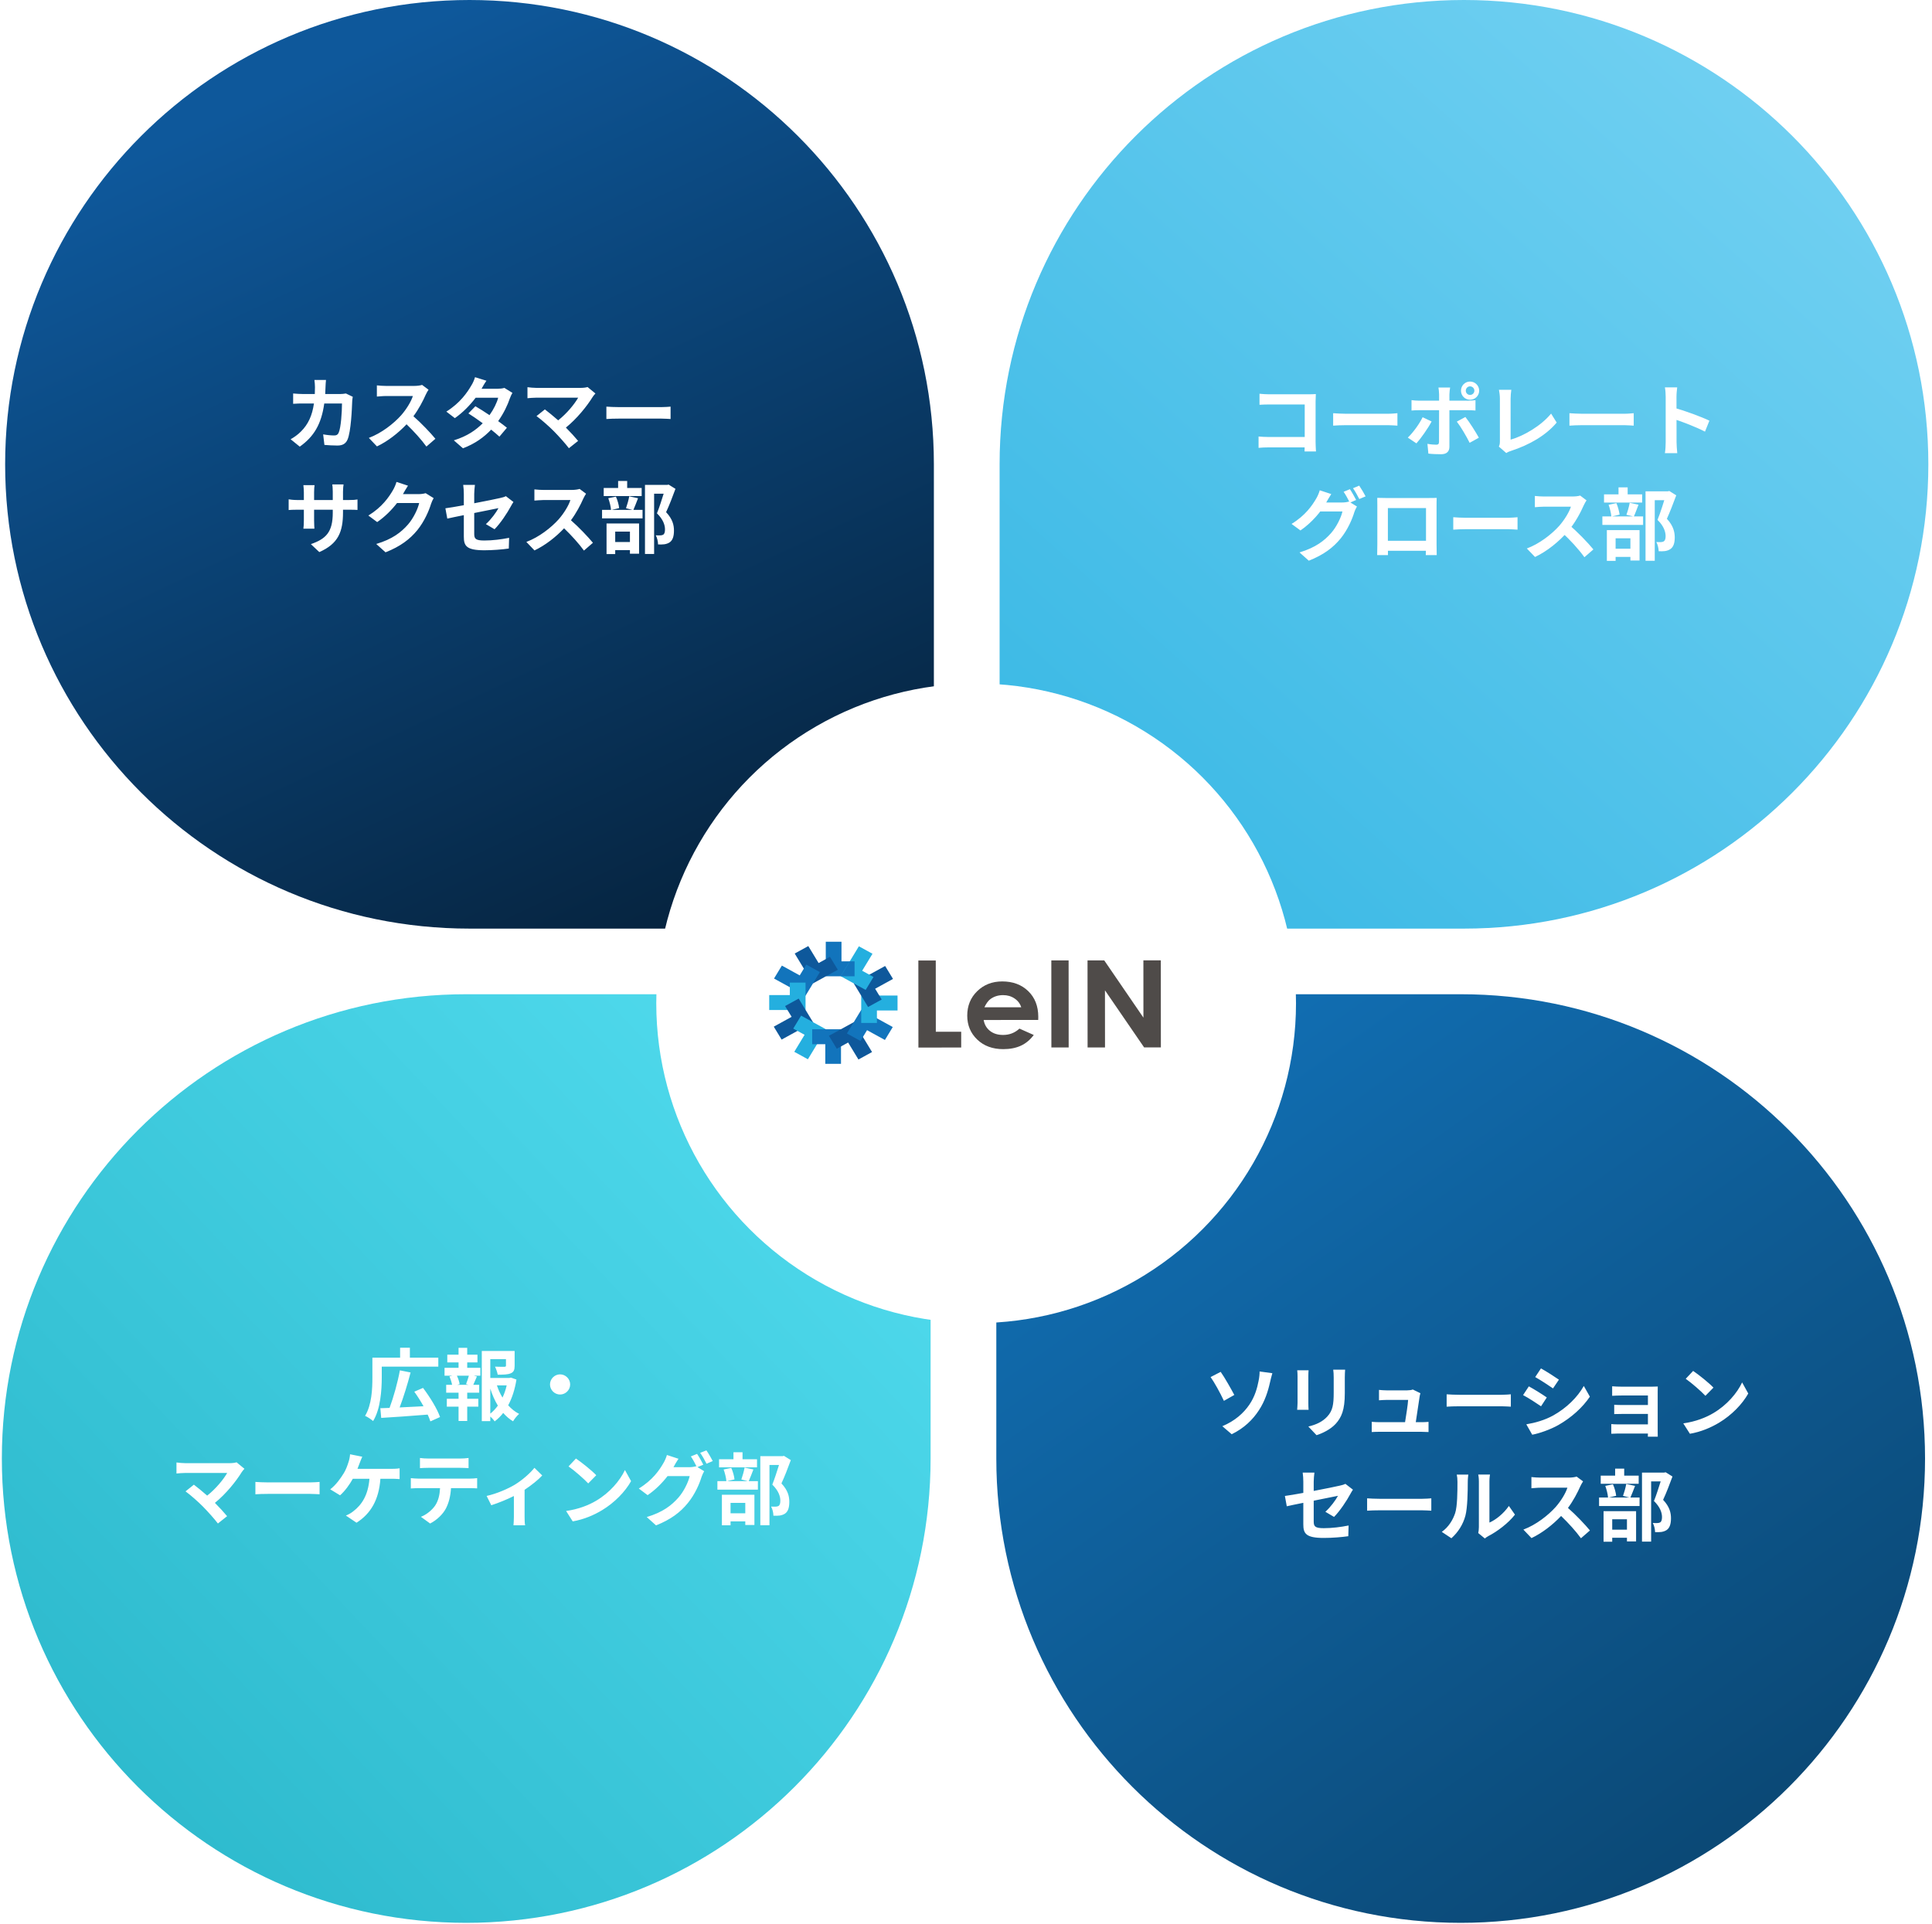 <svg width="520" height="518" viewBox="0 0 520 518" fill="none" xmlns="http://www.w3.org/2000/svg">
<path d="M1.383 124.985C1.383 55.958 57.341 0 126.368 0C195.396 0 251.354 55.958 251.354 124.985V249.971H126.368C57.341 249.971 1.383 194.013 1.383 124.985Z" fill="url(#paint0_linear_1110_7439)"/>
<path d="M87.741 102.277C87.678 102.764 87.635 103.655 87.614 104.163C87.593 104.821 87.572 105.457 87.529 106.071H91.515C92.045 106.071 92.596 106.008 93.105 105.923L94.949 106.813C94.885 107.153 94.801 107.704 94.801 107.937C94.716 110.226 94.462 116.141 93.55 118.303C93.084 119.384 92.278 119.935 90.815 119.935C89.607 119.935 88.335 119.851 87.317 119.766L86.978 116.925C88.017 117.116 89.119 117.222 89.946 117.222C90.624 117.222 90.921 116.989 91.154 116.48C91.769 115.145 92.045 110.905 92.045 108.615H87.275C86.491 114.212 84.477 117.54 80.682 120.232L78.223 118.24C79.092 117.752 80.152 117.031 81 116.162C82.972 114.212 84.032 111.837 84.498 108.615H81.7C80.979 108.615 79.813 108.615 78.901 108.7V105.923C79.792 106.008 80.894 106.071 81.7 106.071H84.731C84.752 105.478 84.774 104.863 84.774 104.227C84.774 103.761 84.71 102.786 84.625 102.277H87.741ZM115.342 104.905C115.173 105.139 114.791 105.796 114.6 106.22C113.88 107.873 112.693 110.142 111.272 112.049C113.371 113.873 115.936 116.586 117.187 118.112L114.77 120.211C113.392 118.303 111.421 116.141 109.428 114.212C107.181 116.586 104.361 118.791 101.457 120.169L99.274 117.879C102.687 116.607 105.973 114.021 107.965 111.795C109.364 110.205 110.657 108.106 111.124 106.601H103.937C103.047 106.601 101.881 106.729 101.436 106.75V103.739C102.008 103.824 103.301 103.888 103.937 103.888H111.421C112.332 103.888 113.18 103.761 113.604 103.612L115.342 104.905ZM130.924 102.489C130.394 103.231 129.864 104.185 129.609 104.651H133.913C134.57 104.651 135.291 104.566 135.757 104.418L137.919 105.753C137.686 106.156 137.411 106.729 137.22 107.259C136.647 108.976 135.587 111.244 134.082 113.364C134.994 114.021 135.821 114.636 136.435 115.145L134.421 117.54C133.849 117.01 133.065 116.353 132.196 115.653C130.33 117.625 127.913 119.427 124.606 120.677L122.147 118.536C125.815 117.413 128.168 115.696 129.927 113.936C128.549 112.919 127.15 111.965 126.069 111.286L127.956 109.357C129.079 109.993 130.415 110.862 131.75 111.753C132.853 110.226 133.764 108.382 134.082 107.068H128.019C126.535 109.039 124.564 111.074 122.423 112.558L120.133 110.799C123.843 108.488 125.815 105.584 126.875 103.739C127.214 103.231 127.659 102.256 127.85 101.535L130.924 102.489ZM160.263 105.923C159.966 106.262 159.712 106.538 159.542 106.813C158.016 109.294 155.302 112.685 152.313 115.102C153.522 116.31 154.772 117.688 155.599 118.685L153.119 120.656C152.229 119.469 150.448 117.476 149.07 116.077C147.84 114.827 145.678 112.919 144.406 112.007L146.653 110.205C147.501 110.841 148.9 111.986 150.236 113.152C152.631 111.244 154.624 108.785 155.62 107.047H144.406C143.558 107.047 142.413 107.153 141.968 107.195V104.227C142.519 104.312 143.685 104.418 144.406 104.418H156.172C156.977 104.418 157.698 104.333 158.143 104.185L160.263 105.923ZM163.21 109.463C163.973 109.527 165.52 109.59 166.623 109.59H178.007C179.003 109.59 179.936 109.506 180.487 109.463V112.791C179.978 112.77 178.897 112.685 178.007 112.685H166.623C165.414 112.685 163.994 112.728 163.21 112.791V109.463ZM92.32 137.908C92.32 143.166 91.049 146.367 85.939 148.614L83.671 146.473C87.763 145.052 89.564 143.229 89.564 138.014V137.209H84.54V140.092C84.54 141.025 84.604 141.894 84.625 142.318H81.657C81.721 141.894 81.784 141.046 81.784 140.092V137.209H79.983C78.923 137.209 78.159 137.251 77.693 137.294V134.411C78.053 134.474 78.923 134.601 79.983 134.601H81.784V132.503C81.784 131.888 81.721 131.231 81.657 130.595H84.668C84.604 130.998 84.54 131.676 84.54 132.503V134.601H89.564V132.375C89.564 131.528 89.501 130.828 89.437 130.404H92.469C92.405 130.828 92.32 131.528 92.32 132.375V134.601H93.889C95.013 134.601 95.649 134.559 96.221 134.453V137.272C95.755 137.23 95.013 137.209 93.889 137.209H92.32V137.908ZM109.81 130.743C109.322 131.485 108.771 132.439 108.516 132.905C108.495 132.948 108.474 132.969 108.453 133.011H112.714C113.371 133.011 114.071 132.905 114.558 132.757L116.72 134.093C116.487 134.495 116.19 135.089 116.021 135.619C115.448 137.506 114.24 140.325 112.332 142.699C110.318 145.158 107.753 147.109 103.768 148.677L101.266 146.43C105.612 145.137 107.965 143.293 109.81 141.194C111.251 139.541 112.481 136.997 112.82 135.407H106.863C105.443 137.251 103.598 139.117 101.521 140.537L99.147 138.778C102.856 136.509 104.701 133.775 105.761 131.951C106.079 131.422 106.524 130.446 106.714 129.726L109.81 130.743ZM124.84 144.459V138.672C122.953 139.053 121.278 139.392 120.388 139.604L119.879 136.827C120.875 136.7 122.741 136.382 124.84 136V132.969C124.84 132.269 124.776 131.188 124.67 130.531H127.829C127.744 131.188 127.638 132.248 127.638 132.969V135.471C130.733 134.877 133.701 134.283 134.655 134.05C135.248 133.923 135.757 133.775 136.16 133.563L138.195 135.131C138.004 135.428 137.686 135.916 137.495 136.297C136.563 138.057 134.633 140.961 133.107 142.466L130.775 141.088C132.174 139.837 133.574 137.908 134.167 136.785C133.51 136.933 130.648 137.484 127.638 138.099V143.717C127.638 145.031 128.019 145.498 130.351 145.498C132.577 145.498 134.93 145.201 137.029 144.777L136.944 147.66C135.185 147.914 132.641 148.126 130.372 148.126C125.539 148.126 124.84 146.96 124.84 144.459ZM157.74 132.905C157.571 133.139 157.189 133.796 156.998 134.22C156.278 135.873 155.09 138.142 153.67 140.049C155.769 141.873 158.334 144.586 159.585 146.112L157.168 148.211C155.79 146.303 153.819 144.141 151.826 142.212C149.579 144.586 146.759 146.791 143.855 148.169L141.672 145.879C145.085 144.607 148.37 142.021 150.363 139.795C151.762 138.205 153.055 136.106 153.522 134.601H146.335C145.445 134.601 144.279 134.729 143.834 134.75V131.739C144.406 131.824 145.699 131.888 146.335 131.888H153.819C154.73 131.888 155.578 131.761 156.002 131.612L157.74 132.905ZM172.707 131.358V133.541H162.489V131.358H166.368V129.471H168.806V131.358H172.707ZM169.548 143.102H165.584V145.9H169.548V143.102ZM163.252 149.144V140.919H172.007V149.059H169.548V148.084H165.584V149.144H163.252ZM169.357 133.605L171.732 134.114C171.286 135.28 170.841 136.424 170.481 137.251H172.94V139.541H162.044V137.251H164.46C164.397 136.403 164.079 135.089 163.718 134.114L165.775 133.69C166.22 134.644 166.559 135.916 166.644 136.785L164.651 137.251H170.205L168.488 136.806C168.806 135.916 169.188 134.58 169.357 133.605ZM179.957 130.446L181.801 131.591C181.059 133.626 180.126 136.064 179.278 137.866C181.08 139.774 181.398 141.427 181.398 142.827C181.398 144.374 181.059 145.413 180.254 145.985C179.851 146.261 179.342 146.43 178.812 146.515C178.324 146.579 177.71 146.579 177.116 146.558C177.116 145.879 176.904 144.798 176.501 144.098C176.968 144.12 177.371 144.141 177.689 144.12C177.985 144.12 178.261 144.056 178.473 143.95C178.854 143.717 178.982 143.229 178.982 142.509C178.982 141.364 178.515 139.837 176.819 138.184C177.434 136.679 178.113 134.517 178.621 132.905H176.056V149.123H173.597V130.531H179.575L179.957 130.446Z" fill="white"/>
<path d="M519.016 124.985C519.016 55.958 463.058 0 394.03 0C325.003 0 269.045 55.958 269.045 124.985V249.971H394.03C463.058 249.971 519.016 194.013 519.016 124.985Z" fill="url(#paint1_linear_1110_7439)"/>
<path d="M338.999 105.994C339.805 106.078 340.886 106.142 341.628 106.142H352.312C352.927 106.142 353.796 106.1 354.157 106.078C354.135 106.587 354.093 107.414 354.093 108.05V119.031C354.093 119.773 354.157 120.875 354.199 121.532H351.125C351.146 120.897 351.167 120.133 351.167 119.349V108.877H341.628C340.738 108.877 339.593 108.919 338.999 108.962V105.994ZM338.745 117.505C339.466 117.568 340.42 117.632 341.374 117.632H352.842V120.43H341.458C340.632 120.43 339.444 120.473 338.745 120.557V117.505ZM358.82 111.23C359.605 111.293 361.131 111.378 362.233 111.378C364.735 111.378 371.73 111.378 373.617 111.378C374.613 111.378 375.546 111.272 376.119 111.23V114.579C375.61 114.558 374.529 114.452 373.638 114.452C371.709 114.452 364.735 114.452 362.233 114.452C361.046 114.452 359.626 114.516 358.82 114.579V111.23ZM394.519 105.167C394.519 105.803 395.028 106.312 395.664 106.312C396.3 106.312 396.83 105.803 396.83 105.167C396.83 104.531 396.3 104.001 395.664 104.001C395.028 104.001 394.519 104.531 394.519 105.167ZM393.226 105.167C393.226 103.81 394.307 102.708 395.664 102.708C397.021 102.708 398.123 103.81 398.123 105.167C398.123 106.524 397.021 107.605 395.664 107.605C394.307 107.605 393.226 106.524 393.226 105.167ZM390.301 104.319C390.237 104.616 390.11 105.654 390.11 106.184C390.11 107.435 390.11 109.237 390.11 110.467C390.11 112.184 390.11 118.501 390.11 120.282C390.11 121.511 389.389 122.274 387.884 122.274C386.76 122.274 385.51 122.232 384.45 122.105L384.195 119.476C385.086 119.646 386.019 119.709 386.548 119.709C387.1 119.709 387.29 119.519 387.312 118.967C387.333 118.162 387.333 111.463 387.333 110.467C387.333 109.725 387.333 107.456 387.333 106.163C387.333 105.612 387.227 104.701 387.163 104.319H390.301ZM379.913 107.711C380.549 107.796 381.291 107.859 381.948 107.859C383.241 107.859 393.523 107.859 395.049 107.859C395.643 107.859 396.554 107.796 397.127 107.732V110.509C396.47 110.445 395.643 110.424 395.07 110.424C393.544 110.424 383.347 110.424 381.948 110.424C381.312 110.424 380.507 110.445 379.913 110.509V107.711ZM385.319 113.456C384.344 115.321 382.372 118.098 381.228 119.349L378.917 117.801C380.337 116.445 382.033 114.113 382.902 112.311L385.319 113.456ZM394.413 112.247C395.494 113.604 397.19 116.275 398.038 117.823L395.558 119.201C394.646 117.378 393.141 114.812 392.103 113.498L394.413 112.247ZM403.423 120.218C403.656 119.688 403.698 119.328 403.698 118.84C403.698 117.229 403.698 109.703 403.698 107.329C403.698 106.545 403.571 105.527 403.444 104.934H406.772C406.666 105.739 406.581 106.524 406.581 107.329C406.581 109.682 406.581 116.742 406.581 118.353C410.037 117.378 414.764 114.664 417.478 111.336L418.983 113.752C416.079 117.208 411.669 119.752 406.666 121.384C406.391 121.469 405.924 121.617 405.416 121.956L403.423 120.218ZM422.417 111.23C423.201 111.293 424.728 111.378 425.83 111.378C428.332 111.378 435.327 111.378 437.214 111.378C438.21 111.378 439.143 111.272 439.715 111.23V114.579C439.207 114.558 438.126 114.452 437.235 114.452C435.306 114.452 428.332 114.452 425.83 114.452C424.643 114.452 423.223 114.516 422.417 114.579V111.23ZM448.322 119.031C448.322 117.399 448.322 108.622 448.322 106.842C448.322 106.078 448.259 105.04 448.11 104.277H451.417C451.332 105.04 451.226 105.951 451.226 106.842C451.226 109.174 451.248 117.462 451.248 119.031C451.248 119.625 451.332 121.109 451.438 121.978H448.11C448.259 121.151 448.322 119.858 448.322 119.031ZM450.612 109.767C453.431 110.551 458.01 112.226 460.088 113.244L458.9 116.19C456.484 114.94 452.922 113.583 450.612 112.82V109.767ZM363.334 131.683C363.864 132.467 364.606 133.803 365.008 134.587L363.312 135.329C362.867 134.46 362.21 133.188 361.638 132.383L363.334 131.683ZM365.835 130.729C366.386 131.535 367.171 132.87 367.552 133.612L365.856 134.333C365.411 133.464 364.733 132.213 364.16 131.429L365.835 130.729ZM365.22 136.347C364.987 136.771 364.69 137.343 364.521 137.873C363.948 139.76 362.74 142.6 360.832 144.954C358.818 147.413 356.253 149.363 352.268 150.932L349.766 148.706C354.112 147.391 356.465 145.547 358.309 143.448C359.751 141.795 360.981 139.251 361.32 137.682H354.176L355.151 135.266C356.105 135.266 360.535 135.266 361.214 135.266C361.871 135.266 362.57 135.181 363.058 135.011L365.22 136.347ZM358.309 132.997C357.822 133.739 357.271 134.714 357.016 135.16C355.596 137.725 353.052 140.714 350.021 142.791L347.625 141.032C351.356 138.763 353.2 136.029 354.26 134.206C354.578 133.697 355.024 132.701 355.214 131.98L358.309 132.997ZM370.69 134.015C371.538 134.036 372.343 134.057 372.916 134.057C374.463 134.057 383.07 134.057 384.596 134.057C385.126 134.057 385.91 134.057 386.695 134.036C386.652 134.672 386.652 135.435 386.652 136.092C386.652 137.386 386.652 145.187 386.652 146.48C386.652 147.307 386.674 149.342 386.695 149.427H383.748C383.748 149.342 383.812 147.688 383.812 146.522C383.812 145.293 383.812 136.771 383.812 136.771H373.551C373.551 136.771 373.551 145.272 373.551 146.522C373.551 147.54 373.573 149.321 373.573 149.427H370.668C370.668 149.321 370.711 147.455 370.711 146.437C370.711 145.166 370.711 137.322 370.711 136.092C370.711 135.478 370.711 134.63 370.69 134.015ZM384.851 145.568V148.261H372.11V145.568H384.851ZM391.147 139.23C391.931 139.293 393.457 139.378 394.56 139.378C397.061 139.378 404.057 139.378 405.943 139.378C406.94 139.378 407.873 139.272 408.445 139.23V142.579C407.936 142.558 406.855 142.452 405.965 142.452C404.036 142.452 397.061 142.452 394.56 142.452C393.372 142.452 391.952 142.516 391.147 142.579V139.23ZM427.019 134.693C426.85 134.926 426.468 135.562 426.277 136.008C425.408 138.021 423.84 140.905 422.016 143.024C419.642 145.759 416.441 148.388 413.155 149.935L410.951 147.646C414.385 146.374 417.649 143.788 419.642 141.583C421.041 139.993 422.334 137.894 422.822 136.389C421.932 136.389 416.526 136.389 415.614 136.389C414.745 136.389 413.579 136.495 413.113 136.538V133.506C413.685 133.591 415 133.654 415.614 133.654C416.738 133.654 422.165 133.654 423.098 133.654C424.03 133.654 424.857 133.548 425.302 133.4L427.019 134.693ZM422.292 141.265C424.475 143.046 427.486 146.204 428.864 147.9L426.447 149.999C424.878 147.815 422.568 145.293 420.299 143.236L422.292 141.265ZM442.897 132.255H449.066V134.651H445.378V150.953H442.897V132.255ZM431.726 133.082H441.986V135.287H431.726V133.082ZM431.28 139.018H442.24V141.307H431.28V139.018ZM435.626 131.195H438.085V134.46H435.626V131.195ZM432.955 135.88L435.054 135.435C435.478 136.389 435.796 137.682 435.923 138.53L433.697 139.06C433.633 138.191 433.315 136.877 432.955 135.88ZM438.636 135.35L441.011 135.859C440.544 137.046 440.12 138.255 439.739 139.06L437.746 138.573C438.085 137.682 438.467 136.326 438.636 135.35ZM433.358 147.709H439.908V149.914H433.358V147.709ZM432.489 142.706H441.286V150.889H438.827V144.911H434.842V150.974H432.489V142.706ZM448.409 132.255H448.897L449.299 132.171L451.165 133.337C450.402 135.393 449.469 137.831 448.642 139.654C450.402 141.54 450.741 143.215 450.762 144.636C450.762 146.204 450.402 147.243 449.596 147.794C449.172 148.091 448.685 148.261 448.133 148.345C447.646 148.409 447.052 148.409 446.438 148.388C446.416 147.688 446.204 146.607 445.802 145.907C446.268 145.929 446.692 145.95 447.01 145.929C447.307 145.929 447.582 145.865 447.794 145.738C448.155 145.505 448.303 145.038 448.303 144.296C448.282 143.152 447.837 141.604 446.12 139.951C446.968 137.915 447.943 134.63 448.409 133.146V132.255Z" fill="white"/>
<path d="M518.129 392.622C518.129 461.65 462.171 517.607 393.143 517.607C324.116 517.607 268.158 461.65 268.158 392.622V267.637H393.143C462.171 267.637 518.129 323.594 518.129 392.622Z" fill="url(#paint2_linear_1110_7439)"/>
<path d="M0.5 392.622C0.5 461.65 56.458 517.607 125.485 517.607C194.513 517.607 250.471 461.65 250.471 392.622V267.637H125.485C56.458 267.637 0.5 323.594 0.5 392.622Z" fill="url(#paint3_linear_1110_7439)"/>
<g filter="url(#filter0_d_1110_7439)">
<circle cx="259.742" cy="268.051" r="86.093" fill="white"/>
</g>
<path d="M226.485 258.783V253.504H222.258V258.783V262.806H226.485H230.007V258.783H226.485Z" fill="#1274BC"/>
<path d="M220.333 259.243L217.556 254.67L213.895 256.681L216.672 261.254L218.785 264.738L222.447 262.727L225.498 261.049L223.382 257.565L220.333 259.243Z" fill="#0E589B"/>
<path d="M215.247 262.566L210.442 259.926L208.328 263.411L213.133 266.05L216.795 268.061L218.908 264.577L220.671 261.673L217.01 259.662L215.247 262.566Z" fill="#1274BC"/>
<path d="M212.583 267.862L207.035 267.865V271.888H212.583H216.813V267.865V264.51H212.583V267.862Z" fill="#24AFDF"/>
<path d="M213.067 273.721L208.262 276.364L210.375 279.845L215.18 277.206L218.842 275.194L216.728 271.71L214.966 268.806L211.304 270.817L213.067 273.721Z" fill="#0E589B"/>
<path d="M216.556 278.558L213.782 283.134L217.443 285.145L220.217 280.573L222.334 277.085L218.669 275.074L215.621 273.399L213.504 276.881L216.556 278.558Z" fill="#24AFDF"/>
<path d="M222.128 281.09V286.373H226.355V281.09V277.068H222.128H218.605V281.09H222.128Z" fill="#1274BC"/>
<path d="M228.275 280.634L231.052 285.207L234.713 283.196L231.936 278.623L229.823 275.139L226.161 277.15L223.109 278.828L225.223 282.309L228.275 280.634Z" fill="#0E589B"/>
<path d="M233.367 277.311L238.175 279.951L240.288 276.466L235.483 273.824L231.819 271.812L229.705 275.297L227.945 278.201L231.607 280.212L233.367 277.311Z" fill="#1274BC"/>
<path d="M236.024 272.011L241.575 272.008L241.572 267.986H236.027L231.797 267.989V272.011V275.364H236.024V272.011Z" fill="#24AFDF"/>
<path d="M235.545 266.159L240.353 263.516L238.236 260.032L233.431 262.671L229.77 264.686L231.883 268.17L233.646 271.071L237.307 269.06L235.545 266.159Z" fill="#0E589B"/>
<path d="M232.053 261.314L234.83 256.742L231.169 254.73L228.395 259.303L226.281 262.788L229.94 264.799L232.991 266.476L235.105 262.992L232.053 261.314Z" fill="#24AFDF"/>
<path d="M230.009 258.781H228.708L228.395 259.301L226.281 262.786L226.316 262.804H226.487H230.009V258.781Z" fill="#1274BC"/>
<path d="M247.176 258.554H251.864L251.877 277.735L258.707 277.729V281.983L247.192 281.989L247.176 258.551V258.554Z" fill="#4F4B49"/>
<path d="M279.439 274.561L264.755 274.57C264.967 275.803 265.535 276.783 266.458 277.507C267.38 278.235 268.552 278.599 269.984 278.596C271.693 278.596 273.159 278.024 274.384 276.888L278.235 278.605C277.275 279.9 276.128 280.859 274.789 281.482C273.449 282.104 271.86 282.417 270.018 282.417C267.159 282.417 264.834 281.563 263.033 279.849C261.236 278.136 260.335 275.986 260.332 273.407C260.332 270.761 261.223 268.563 263.014 266.817C264.806 265.067 267.049 264.192 269.753 264.189C272.621 264.189 274.956 265.061 276.754 266.805C278.551 268.551 279.452 270.857 279.455 273.725L279.439 274.552V274.561ZM274.865 271.14C274.561 270.175 273.967 269.387 273.076 268.783C272.185 268.178 271.156 267.875 269.98 267.878C268.707 267.878 267.589 268.218 266.625 268.9C266.022 269.324 265.463 270.075 264.951 271.149L274.861 271.143L274.865 271.14Z" fill="#4F4B49"/>
<path d="M282.965 258.529H287.618L287.634 281.964H282.981L282.965 258.529Z" fill="#4F4B49"/>
<path d="M292.707 258.525H297.206L307.754 273.938L307.745 258.516H312.433L312.449 281.95H307.938L297.402 266.585L297.414 281.96H292.726L292.71 258.525H292.707Z" fill="#4F4B49"/>
<path d="M328.992 383.919C332.426 382.477 334.716 380.379 336.242 378.153C337.811 375.885 338.404 373.489 338.743 371.751C338.955 370.776 339.04 369.716 339.019 369.186L342.453 369.652C342.199 370.479 341.966 371.518 341.817 372.132C341.266 374.613 340.418 377.199 338.871 379.573C337.217 382.138 334.864 384.449 331.515 386.081L328.992 383.919ZM328.547 369.292C329.607 370.776 331.43 374.019 332.214 375.503L329.416 377.093C328.356 374.825 326.808 372.047 325.833 370.691L328.547 369.292ZM362.041 368.698C361.999 369.292 361.956 369.97 361.956 370.818V375.015C361.956 379.573 361.066 381.545 359.497 383.283C358.098 384.809 355.893 385.848 354.346 386.336L352.141 384.004C354.24 383.516 355.957 382.711 357.229 381.333C358.692 379.743 358.967 378.153 358.967 374.846V370.818C358.967 369.97 358.925 369.292 358.84 368.698H362.041ZM352.205 368.868C352.162 369.355 352.141 369.822 352.141 370.5V377.665C352.141 378.195 352.162 379.022 352.205 379.51H349.131C349.152 379.107 349.237 378.28 349.237 377.644V370.5C349.237 370.097 349.216 369.355 349.152 368.868H352.205ZM382.307 375.037C382.201 375.312 382.138 375.715 382.095 375.927C381.926 377.178 381.374 380.824 381.056 382.838H382.413C382.964 382.838 383.94 382.817 384.491 382.753V385.488C384.067 385.466 383.028 385.424 382.456 385.424H371.305C370.542 385.424 370.012 385.445 369.206 385.488V382.732C369.779 382.795 370.563 382.838 371.305 382.838H378.173C378.47 381.036 378.937 378.026 379 376.838H373.276C372.598 376.838 371.771 376.902 371.157 376.944V374.146C371.708 374.21 372.683 374.273 373.255 374.273H378.682C379.127 374.273 379.997 374.189 380.251 374.04L382.307 375.037ZM389.366 375.333C390.13 375.397 391.677 375.461 392.779 375.461H404.163C405.16 375.461 406.092 375.376 406.644 375.333V378.662C406.135 378.64 405.054 378.556 404.163 378.556H392.779C391.571 378.556 390.151 378.598 389.366 378.662V375.333ZM414.752 368.359C416.151 369.122 418.483 370.627 419.585 371.39L417.995 373.743C416.808 372.917 414.603 371.475 413.204 370.691L414.752 368.359ZM410.809 383.41C413.183 383.007 415.727 382.308 418.037 381.036C421.641 379.022 424.588 376.118 426.284 373.086L427.916 375.969C425.945 378.895 422.956 381.587 419.479 383.58C417.317 384.809 414.285 385.869 412.398 386.208L410.809 383.41ZM411.487 373.192C412.907 373.955 415.239 375.418 416.32 376.181L414.773 378.556C413.564 377.729 411.36 376.287 409.939 375.545L411.487 373.192ZM433.915 373.171C434.467 373.235 435.76 373.277 436.544 373.277H444.557C445.066 373.277 445.85 373.256 446.19 373.235C446.168 373.51 446.168 374.21 446.168 374.655V385.297C446.168 385.636 446.19 386.357 446.19 386.738H443.518C443.54 386.548 443.54 386.208 443.54 385.89H435.505C434.912 385.89 434.043 385.933 433.682 385.954V383.347C434.043 383.389 434.763 383.431 435.526 383.431H443.54V380.612H436.777C435.972 380.612 434.954 380.633 434.467 380.654V378.153C435.018 378.195 435.972 378.216 436.777 378.216H443.54V375.651H436.544C435.76 375.651 434.424 375.694 433.915 375.736V373.171ZM455.708 369.037C457.192 370.034 459.948 372.238 461.177 373.531L459.015 375.736C457.913 374.549 455.263 372.238 453.715 371.157L455.708 369.037ZM453.058 383.156C456.365 382.689 459.121 381.608 461.177 380.379C464.802 378.238 467.558 374.994 468.894 372.132L470.547 375.121C468.936 377.983 466.117 380.909 462.704 382.965C460.562 384.258 457.828 385.445 454.839 385.954L453.058 383.156ZM350.789 410.329V404.542C348.903 404.923 347.228 405.262 346.338 405.474L345.829 402.697C346.825 402.57 348.691 402.252 350.789 401.871V398.839C350.789 398.14 350.726 397.058 350.62 396.401H353.778C353.694 397.058 353.588 398.118 353.588 398.839V401.341C356.683 400.747 359.651 400.153 360.604 399.92C361.198 399.793 361.707 399.645 362.11 399.433L364.145 401.001C363.954 401.298 363.636 401.786 363.445 402.167C362.512 403.927 360.583 406.831 359.057 408.336L356.725 406.958C358.124 405.708 359.523 403.779 360.117 402.655C359.46 402.803 356.598 403.355 353.588 403.969V409.587C353.588 410.901 353.969 411.368 356.301 411.368C358.527 411.368 360.88 411.071 362.979 410.647L362.894 413.53C361.134 413.784 358.591 413.996 356.322 413.996C351.489 413.996 350.789 412.83 350.789 410.329ZM367.96 403.333C368.724 403.397 370.271 403.461 371.374 403.461H382.757C383.754 403.461 384.686 403.376 385.238 403.333V406.662C384.729 406.64 383.648 406.556 382.757 406.556H371.374C370.165 406.556 368.745 406.598 367.96 406.662V403.333ZM397.872 412.682C397.957 412.279 398.042 411.686 398.042 411.113V398.754C398.042 397.8 397.893 396.995 397.872 396.931H401.031C401.01 396.995 400.882 397.822 400.882 398.776V409.863C402.6 409.121 404.698 407.446 406.119 405.39L407.751 407.722C405.991 410.011 402.939 412.3 400.564 413.509C400.098 413.763 399.844 413.975 399.653 414.145L397.872 412.682ZM388.057 412.364C389.923 411.05 391.067 409.099 391.661 407.298C392.254 405.474 392.276 401.468 392.276 398.903C392.276 398.055 392.212 397.482 392.085 396.952H395.201C395.18 397.058 395.053 397.991 395.053 398.882C395.053 401.383 394.989 405.856 394.417 407.997C393.781 410.393 392.445 412.47 390.643 414.081L388.057 412.364ZM426.088 398.776C425.918 399.009 425.537 399.666 425.346 400.09C424.625 401.743 423.438 404.012 422.018 405.92C424.116 407.743 426.682 410.456 427.932 411.982L425.516 414.081C424.138 412.173 422.166 410.011 420.173 408.082C417.926 410.456 415.107 412.661 412.203 414.039L410.019 411.749C413.432 410.477 416.718 407.891 418.711 405.665C420.11 404.075 421.403 401.977 421.869 400.471H414.683C413.793 400.471 412.627 400.599 412.181 400.62V397.61C412.754 397.694 414.047 397.758 414.683 397.758H422.166C423.078 397.758 423.926 397.631 424.35 397.482L426.088 398.776ZM441.054 397.228V399.412H430.837V397.228H434.716V395.341H437.154V397.228H441.054ZM437.896 408.972H433.932V411.771H437.896V408.972ZM431.6 415.014V406.789H440.355V414.929H437.896V413.954H433.932V415.014H431.6ZM437.705 399.475L440.079 399.984C439.634 401.15 439.189 402.295 438.829 403.121H441.288V405.411H430.391V403.121H432.808C432.744 402.273 432.426 400.959 432.066 399.984L434.122 399.56C434.568 400.514 434.907 401.786 434.992 402.655L432.999 403.121H438.553L436.836 402.676C437.154 401.786 437.535 400.45 437.705 399.475ZM448.304 396.316L450.149 397.461C449.407 399.496 448.474 401.934 447.626 403.736C449.428 405.644 449.746 407.298 449.746 408.697C449.746 410.244 449.407 411.283 448.601 411.855C448.198 412.131 447.69 412.3 447.16 412.385C446.672 412.449 446.057 412.449 445.464 412.428C445.464 411.749 445.252 410.668 444.849 409.969C445.315 409.99 445.718 410.011 446.036 409.99C446.333 409.99 446.609 409.926 446.821 409.82C447.202 409.587 447.329 409.099 447.329 408.379C447.329 407.234 446.863 405.708 445.167 404.054C445.782 402.549 446.46 400.387 446.969 398.776H444.404V414.993H441.945V396.401H447.923L448.304 396.316Z" fill="white"/>
<path d="M102.751 367.885V370.811C102.751 374.16 102.412 379.333 100.42 382.534C99.953 382.11 98.851 381.368 98.257 381.135C100.08 378.146 100.229 373.8 100.229 370.811V365.469H107.691V362.798H110.319V365.469H117.972V367.885H102.751ZM118.439 381.453L115.831 382.619C115.662 382.067 115.428 381.453 115.11 380.796C110.637 381.156 105.889 381.495 102.603 381.686L102.37 379.078C103.112 379.057 103.939 379.015 104.85 378.994C105.91 376.153 107.055 372.083 107.627 368.882L110.51 369.454C109.683 372.655 108.581 376.195 107.564 378.866C109.577 378.782 111.803 378.676 113.987 378.548C113.245 377.192 112.355 375.814 111.507 374.627L113.86 373.609C115.683 376.026 117.675 379.227 118.439 381.453ZM126.113 372.782L125.434 372.592C125.689 371.956 126.007 371.044 126.197 370.323H122.975C123.336 371.086 123.632 371.998 123.717 372.592L123.039 372.782H126.113ZM125.752 366.741V368.203H129.292V370.323H127.533L128.36 370.535C127.999 371.32 127.681 372.146 127.385 372.782H128.975V374.902H125.752V376.535H128.741V378.654H125.752V382.513H123.42V378.654H120.262V376.535H123.42V374.902H120.092V372.782H121.682C121.555 372.104 121.279 371.214 120.983 370.514L121.746 370.323H119.647V368.203H123.42V366.741H120.389V364.663H123.42V362.819H125.752V364.663H128.508V366.741H125.752ZM131.964 373.8V380.541C132.727 379.926 133.405 379.206 133.999 378.379C133.172 377.022 132.494 375.475 131.964 373.8ZM136.373 372.931H133.744C134.126 374.097 134.635 375.199 135.249 376.217C135.737 375.199 136.119 374.075 136.373 372.931ZM137.496 370.832L139.002 371.362C138.599 373.927 137.857 376.301 136.776 378.294C137.645 379.248 138.62 380.054 139.722 380.605C139.171 381.071 138.45 381.961 138.09 382.597C137.094 382.004 136.225 381.241 135.44 380.35C134.762 381.22 133.999 381.983 133.129 382.619C132.854 382.195 132.409 381.707 131.964 381.304V382.555H129.674V363.667H138.514V367.652C138.514 368.733 138.281 369.348 137.454 369.687C136.649 370.026 135.504 370.048 133.956 370.048C133.85 369.369 133.532 368.5 133.235 367.885C134.274 367.928 135.44 367.928 135.758 367.928C136.076 367.907 136.182 367.843 136.182 367.61V365.871H131.964V370.938H137.072L137.496 370.832ZM150.746 369.963C152.23 369.963 153.459 371.192 153.459 372.676C153.459 374.16 152.23 375.39 150.746 375.39C149.262 375.39 148.032 374.16 148.032 372.676C148.032 371.192 149.262 369.963 150.746 369.963ZM65.792 395.377C65.495 395.716 65.241 395.991 65.071 396.267C63.545 398.747 60.832 402.139 57.843 404.556C59.051 405.764 60.302 407.142 61.128 408.138L58.648 410.11C57.758 408.923 55.977 406.93 54.599 405.531C53.37 404.28 51.207 402.372 49.935 401.461L52.182 399.659C53.03 400.295 54.429 401.439 55.765 402.605C58.16 400.698 60.153 398.238 61.15 396.5H49.935C49.087 396.5 47.943 396.606 47.498 396.649V393.681C48.049 393.765 49.215 393.871 49.935 393.871H61.701C62.506 393.871 63.227 393.787 63.672 393.638L65.792 395.377ZM68.739 398.917C69.502 398.98 71.049 399.044 72.152 399.044H83.536C84.532 399.044 85.465 398.959 86.016 398.917V402.245C85.507 402.224 84.426 402.139 83.536 402.139H72.152C70.944 402.139 69.523 402.181 68.739 402.245V398.917ZM97.506 392.133C97.251 392.663 96.976 393.405 96.806 393.85C96.637 394.295 96.446 394.847 96.213 395.398H105.349C105.901 395.398 106.854 395.377 107.554 395.249V398.154C106.77 398.069 105.837 398.069 105.349 398.069H102.382C102 403.687 99.795 407.481 95.958 409.898L93.096 407.969C93.859 407.672 94.602 407.227 95.11 406.803C97.336 405.107 99.096 402.499 99.435 398.069H94.962C94.114 399.616 92.8 401.418 91.528 402.521L88.878 400.91C90.383 399.786 91.74 397.878 92.545 396.543C93.139 395.567 93.52 394.465 93.775 393.659C94.029 392.96 94.177 392.133 94.22 391.476L97.506 392.133ZM113.033 392.472C113.733 392.578 114.602 392.621 115.302 392.621H123.824C124.544 392.621 125.392 392.578 126.113 392.472V395.207C125.392 395.165 124.566 395.122 123.824 395.122H115.323C114.581 395.122 113.69 395.165 113.033 395.207V392.472ZM110.574 397.899C111.21 397.963 111.952 398.026 112.609 398.026H126.495C126.94 398.026 127.873 397.984 128.424 397.899V400.655C127.894 400.613 127.088 400.592 126.495 400.592H121.386C121.259 402.775 120.792 404.556 120.029 406.04C119.287 407.502 117.655 409.156 115.768 410.11L113.288 408.308C114.793 407.736 116.277 406.506 117.125 405.277C117.994 403.962 118.354 402.372 118.439 400.592H112.609C111.973 400.592 111.168 400.634 110.574 400.676V397.899ZM130.977 402.69C133.733 402.097 136.891 400.676 138.566 399.659C140.622 398.408 142.763 396.5 143.844 395.122L145.943 397.179C144.947 398.281 143.081 399.786 141.195 401.037V408.308C141.195 409.05 141.216 410.173 141.343 410.597H138.206C138.248 410.173 138.312 409.05 138.312 408.308V402.711C136.446 403.644 134.072 404.619 132.227 405.192L130.977 402.69ZM155.016 392.621C156.5 393.617 159.256 395.822 160.486 397.115L158.323 399.32C157.221 398.132 154.571 395.822 153.024 394.741L155.016 392.621ZM152.366 406.739C155.673 406.273 158.429 405.192 160.486 403.962C164.111 401.821 166.867 398.578 168.202 395.716L169.856 398.705C168.244 401.567 165.425 404.492 162.012 406.548C159.871 407.842 157.136 409.029 154.147 409.537L152.366 406.739ZM187.62 391.37C188.15 392.133 188.913 393.49 189.295 394.274L187.726 394.931L189.528 396.034C189.295 396.437 188.998 397.03 188.829 397.56C188.256 399.447 187.048 402.266 185.119 404.619C183.105 407.1 180.561 409.029 176.576 410.619L174.074 408.372C178.399 407.078 180.752 405.234 182.617 403.114C184.059 401.482 185.288 398.917 185.628 397.348H179.671C178.25 399.192 176.406 401.058 174.307 402.478L171.933 400.698C175.643 398.45 177.508 395.695 178.547 393.871C178.865 393.363 179.31 392.388 179.501 391.667L182.617 392.684C182.109 393.426 181.557 394.38 181.324 394.847C181.303 394.889 181.282 394.91 181.261 394.953H185.5C186.158 394.953 186.878 394.847 187.345 394.698L187.493 394.783C187.069 393.935 186.476 392.812 185.946 392.048L187.62 391.37ZM190.122 390.416C190.673 391.2 191.457 392.557 191.839 393.299L190.164 394.02C189.719 393.13 189.041 391.9 188.447 391.094L190.122 390.416ZM203.753 392.812V394.995H193.535V392.812H197.414V390.925H199.852V392.812H203.753ZM200.594 404.556H196.63V407.354H200.594V404.556ZM194.298 410.597V402.372H203.053V410.513H200.594V409.537H196.63V410.597H194.298ZM200.403 395.059L202.778 395.567C202.332 396.733 201.887 397.878 201.527 398.705H203.986V400.994H193.09V398.705H195.506C195.443 397.857 195.125 396.543 194.764 395.567L196.821 395.143C197.266 396.097 197.605 397.369 197.69 398.238L195.697 398.705H201.251L199.534 398.26C199.852 397.369 200.234 396.034 200.403 395.059ZM211.003 391.9L212.847 393.045C212.105 395.08 211.172 397.518 210.324 399.32C212.126 401.228 212.444 402.881 212.444 404.28C212.444 405.828 212.105 406.866 211.3 407.439C210.897 407.714 210.388 407.884 209.858 407.969C209.37 408.032 208.756 408.032 208.162 408.011C208.162 407.333 207.95 406.252 207.547 405.552C208.014 405.573 208.416 405.594 208.734 405.573C209.031 405.573 209.307 405.51 209.519 405.404C209.9 405.171 210.028 404.683 210.028 403.962C210.028 402.817 209.561 401.291 207.865 399.638C208.48 398.132 209.158 395.97 209.667 394.359H207.102V410.576H204.643V391.985H210.621L211.003 391.9Z" fill="white"/>
<defs>
<filter id="filter0_d_1110_7439" x="157.458" y="164.806" width="210.542" height="210.541" filterUnits="userSpaceOnUse" color-interpolation-filters="sRGB">
<feFlood flood-opacity="0" result="BackgroundImageFix"/>
<feColorMatrix in="SourceAlpha" type="matrix" values="0 0 0 0 0 0 0 0 0 0 0 0 0 0 0 0 0 0 127 0" result="hardAlpha"/>
<feOffset dx="2.986" dy="2.026"/>
<feGaussianBlur stdDeviation="9.589"/>
<feComposite in2="hardAlpha" operator="out"/>
<feColorMatrix type="matrix" values="0 0 0 0 0.122 0 0 0 0 0.282 0 0 0 0 0.399 0 0 0 0.4 0"/>
<feBlend mode="normal" in2="BackgroundImageFix" result="effect1_dropShadow_1110_7439"/>
<feBlend mode="normal" in="SourceGraphic" in2="effect1_dropShadow_1110_7439" result="shape"/>
</filter>
<linearGradient id="paint0_linear_1110_7439" x1="126.368" y1="3.58007e-06" x2="246.496" y2="254.829" gradientUnits="userSpaceOnUse">
<stop stop-color="#0E589B"/>
<stop offset="0.988" stop-color="#051E35"/>
</linearGradient>
<linearGradient id="paint1_linear_1110_7439" x1="490.75" y1="16.782" x2="280.528" y2="249.971" gradientUnits="userSpaceOnUse">
<stop stop-color="#73D1F2"/>
<stop offset="1" stop-color="#36B7E4"/>
</linearGradient>
<linearGradient id="paint2_linear_1110_7439" x1="268.158" y1="267.637" x2="518.129" y2="621.836" gradientUnits="userSpaceOnUse">
<stop stop-color="#1274BC"/>
<stop offset="1" stop-color="#083556"/>
</linearGradient>
<linearGradient id="paint3_linear_1110_7439" x1="250.471" y1="267.637" x2="0.5" y2="503.475" gradientUnits="userSpaceOnUse">
<stop stop-color="#54DEF1"/>
<stop offset="1" stop-color="#29B6C9"/>
</linearGradient>
</defs>
</svg>
